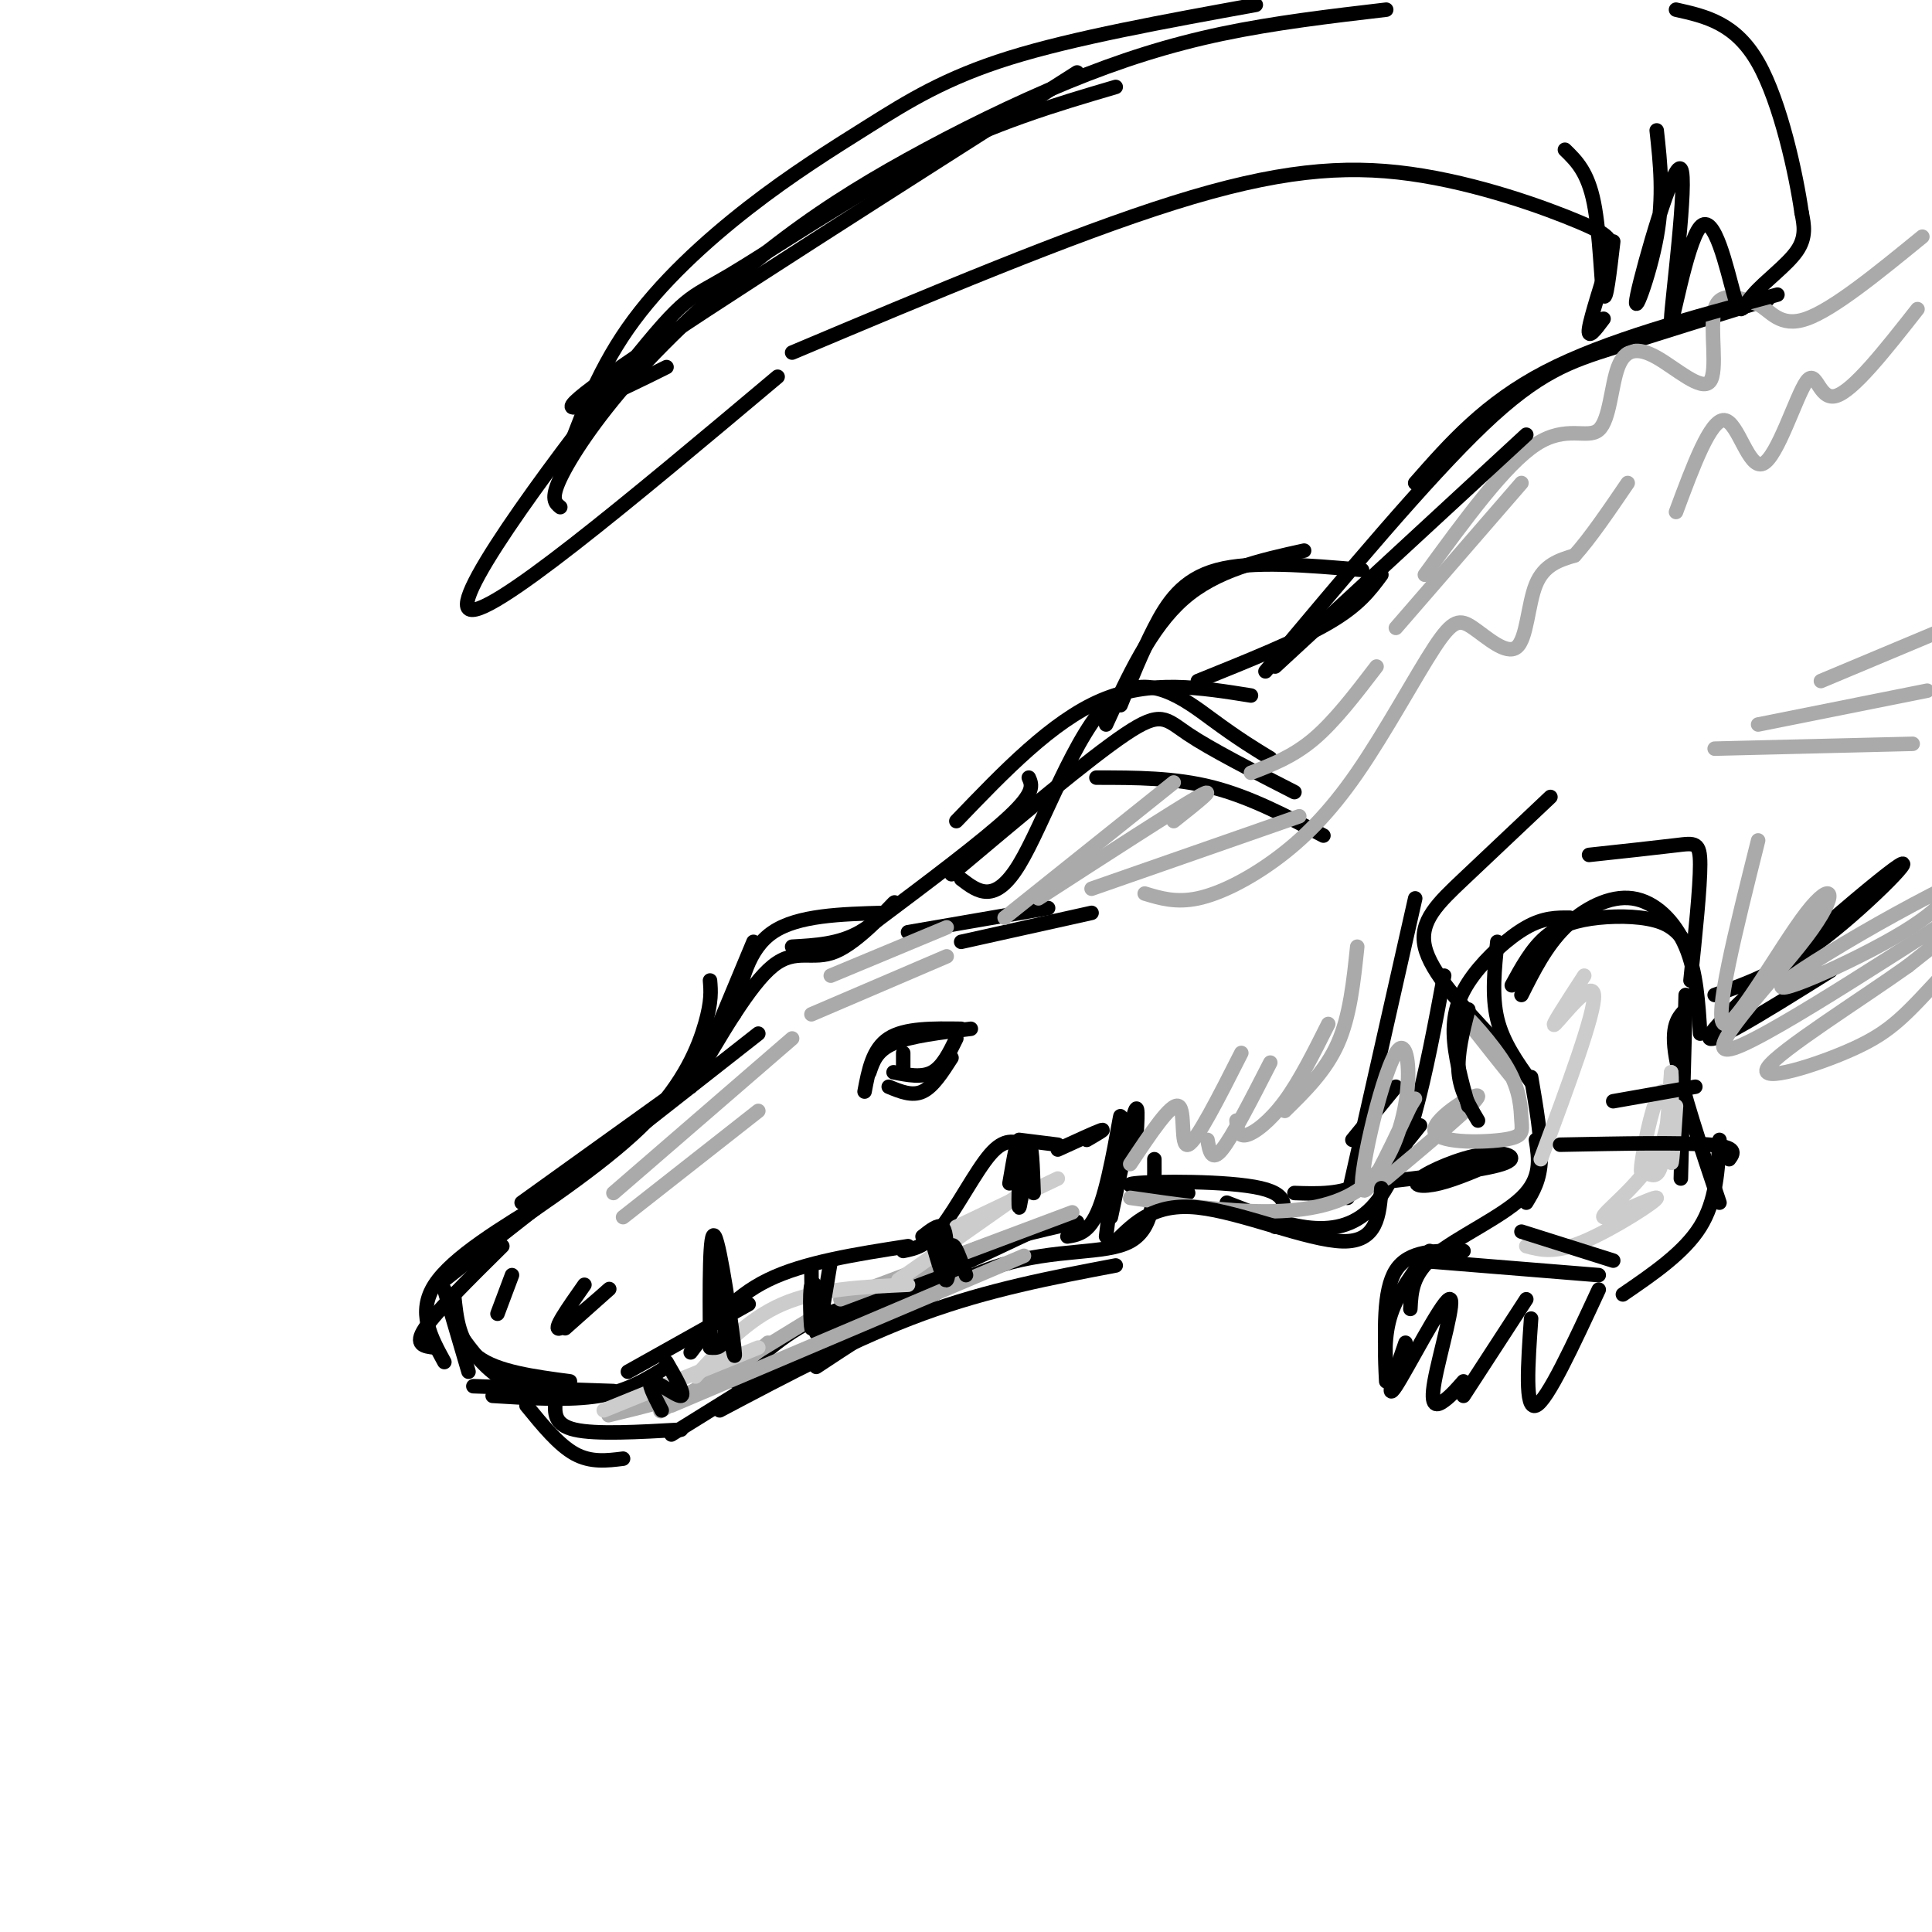 <svg viewBox='0 0 400 400' version='1.1' xmlns='http://www.w3.org/2000/svg' xmlns:xlink='http://www.w3.org/1999/xlink'><g fill='none' stroke='#000000' stroke-width='3' stroke-linecap='round' stroke-linejoin='round'><path d='M118,286c-7.500,-1.000 -15.000,-2.000 -19,-5c-4.000,-3.000 -4.500,-8.000 -5,-13'/><path d='M90,279c-2.167,-0.250 -4.333,-0.500 -2,-4c2.333,-3.500 9.167,-10.250 16,-17'/><path d='M92,282c-2.833,-5.167 -5.667,-10.333 -2,-16c3.667,-5.667 13.833,-11.833 24,-18'/><path d='M92,265c0.000,0.000 65.000,-51.000 65,-51'/><path d='M101,257c12.622,-8.533 25.244,-17.067 33,-25c7.756,-7.933 10.644,-15.267 12,-20c1.356,-4.733 1.178,-6.867 1,-9'/><path d='M146,219c0.000,0.000 10.000,-24.000 10,-24'/><path d='M152,210c1.417,-6.750 2.833,-13.500 8,-17c5.167,-3.500 14.083,-3.750 23,-4'/><path d='M164,196c4.837,-0.270 9.675,-0.539 14,-3c4.325,-2.461 8.139,-7.113 7,-6c-1.139,1.113 -7.230,7.992 -12,10c-4.770,2.008 -8.220,-0.855 -13,3c-4.780,3.855 -10.890,14.427 -17,25'/><path d='M147,221c0.000,0.000 -39.000,28.000 -39,28'/><path d='M92,267c0.000,0.000 5.000,17.000 5,17'/><path d='M98,287c0.000,0.000 29.000,1.000 29,1'/><path d='M102,289c8.000,0.500 16.000,1.000 22,0c6.000,-1.000 10.000,-3.500 14,-6'/><path d='M95,276c2.917,4.000 5.833,8.000 10,10c4.167,2.000 9.583,2.000 15,2'/><path d='M130,284c0.000,0.000 25.000,-14.000 25,-14'/><path d='M143,280c4.250,-5.667 8.500,-11.333 16,-15c7.500,-3.667 18.250,-5.333 29,-7'/><path d='M187,259c2.422,-0.489 4.844,-0.978 8,-5c3.156,-4.022 7.044,-11.578 10,-15c2.956,-3.422 4.978,-2.711 7,-2'/><path d='M219,238c4.000,-1.833 8.000,-3.667 9,-4c1.000,-0.333 -1.000,0.833 -3,2'/><path d='M179,226c0.833,-4.417 1.667,-8.833 5,-11c3.333,-2.167 9.167,-2.083 15,-2'/><path d='M180,222c0.750,-2.250 1.500,-4.500 5,-6c3.500,-1.500 9.750,-2.250 16,-3'/><path d='M185,222c2.917,0.583 5.833,1.167 8,0c2.167,-1.167 3.583,-4.083 5,-7'/><path d='M184,225c2.417,1.000 4.833,2.000 7,1c2.167,-1.000 4.083,-4.000 6,-7'/><path d='M187,218c0.000,0.000 0.000,4.000 0,4'/><path d='M109,291c3.333,4.083 6.667,8.167 10,10c3.333,1.833 6.667,1.417 10,1'/><path d='M115,290c-0.167,2.500 -0.333,5.000 4,6c4.333,1.000 13.167,0.500 22,0'/><path d='M139,297c0.000,0.000 37.000,-23.000 37,-23'/><path d='M152,286c4.917,-4.833 9.833,-9.667 17,-13c7.167,-3.333 16.583,-5.167 26,-7'/><path d='M169,276c0.000,0.000 51.000,-24.000 51,-24'/><path d='M221,256c2.444,-0.400 4.889,-0.800 7,-7c2.111,-6.200 3.889,-18.200 4,-18c0.111,0.200 -1.444,12.600 -3,25'/><path d='M223,253c-8.333,1.917 -16.667,3.833 -22,6c-5.333,2.167 -7.667,4.583 -10,7'/><path d='M191,266c0.000,0.000 -33.000,21.000 -33,21'/><path d='M230,252c2.083,-9.917 4.167,-19.833 5,-22c0.833,-2.167 0.417,3.417 0,9'/><path d='M211,236c0.000,0.000 8.000,1.000 8,1'/><path d='M117,275c5.022,-4.467 10.044,-8.933 9,-8c-1.044,0.933 -8.156,7.267 -10,8c-1.844,0.733 1.578,-4.133 5,-9'/><path d='M103,272c0.000,0.000 3.000,-8.000 3,-8'/><path d='M181,191c11.333,-8.500 22.667,-17.000 28,-22c5.333,-5.000 4.667,-6.500 4,-8'/><path d='M197,181c14.244,-11.978 28.489,-23.956 36,-29c7.511,-5.044 8.289,-3.156 13,0c4.711,3.156 13.356,7.578 22,12'/><path d='M227,161c8.083,0.000 16.167,0.000 24,2c7.833,2.000 15.417,6.000 23,10'/><path d='M293,186c0.000,0.000 -14.000,62.000 -14,62'/><path d='M299,202c-3.750,20.083 -7.500,40.167 -15,48c-7.500,7.833 -18.750,3.417 -30,-1'/><path d='M246,247c-7.467,-0.778 -14.933,-1.556 -11,-2c3.933,-0.444 19.267,-0.556 26,1c6.733,1.556 4.867,4.778 3,8'/><path d='M268,247c4.833,0.167 9.667,0.333 14,-2c4.333,-2.333 8.167,-7.167 12,-12'/><path d='M280,236c0.000,0.000 9.000,-11.000 9,-11'/><path d='M199,182c3.476,2.649 6.952,5.298 12,-3c5.048,-8.298 11.667,-27.542 19,-34c7.333,-6.458 15.381,-0.131 21,4c5.619,4.131 8.810,6.065 12,8'/><path d='M188,193c0.000,0.000 29.000,-5.000 29,-5'/><path d='M199,195c0.000,0.000 27.000,-6.000 27,-6'/><path d='M229,150c4.583,-10.000 9.167,-20.000 16,-26c6.833,-6.000 15.917,-8.000 25,-10'/><path d='M248,141c10.333,-4.167 20.667,-8.333 27,-12c6.333,-3.667 8.667,-6.833 11,-10'/><path d='M262,139c16.711,-19.978 33.422,-39.956 45,-51c11.578,-11.044 18.022,-13.156 27,-16c8.978,-2.844 20.489,-6.422 32,-10'/><path d='M321,165c-6.400,6.044 -12.800,12.089 -18,17c-5.200,4.911 -9.200,8.689 -8,14c1.200,5.311 7.600,12.156 14,19'/><path d='M310,195c-0.583,5.583 -1.167,11.167 0,16c1.167,4.833 4.083,8.917 7,13'/><path d='M317,223c1.083,6.333 2.167,12.667 2,17c-0.167,4.333 -1.583,6.667 -3,9'/><path d='M318,236c0.622,3.978 1.244,7.956 -3,12c-4.244,4.044 -13.356,8.156 -18,12c-4.644,3.844 -4.822,7.422 -5,11'/><path d='M291,278c-2.191,6.319 -4.383,12.638 -2,9c2.383,-3.638 9.340,-17.233 11,-18c1.660,-0.767 -1.976,11.293 -3,17c-1.024,5.707 0.565,5.059 2,4c1.435,-1.059 2.718,-2.530 4,-4'/><path d='M303,289c0.000,0.000 13.000,-20.000 13,-20'/><path d='M317,273c-0.667,9.500 -1.333,19.000 1,18c2.333,-1.000 7.667,-12.500 13,-24'/><path d='M336,268c6.333,-4.333 12.667,-8.667 16,-14c3.333,-5.333 3.667,-11.667 4,-18'/><path d='M356,249c-3.917,-11.667 -7.833,-23.333 -9,-30c-1.167,-6.667 0.417,-8.333 2,-10'/><path d='M352,214c-0.387,-6.381 -0.774,-12.762 -3,-18c-2.226,-5.238 -6.292,-9.333 -11,-10c-4.708,-0.667 -10.060,2.095 -14,6c-3.940,3.905 -6.470,8.952 -9,14'/><path d='M313,204c2.065,-3.780 4.131,-7.560 7,-10c2.869,-2.440 6.542,-3.542 11,-4c4.458,-0.458 9.702,-0.274 13,1c3.298,1.274 4.649,3.637 6,6'/><path d='M329,177c7.000,-0.756 14.000,-1.511 18,-2c4.000,-0.489 5.000,-0.711 5,4c0.000,4.711 -1.000,14.356 -2,24'/><path d='M349,206c0.000,0.000 -1.000,38.000 -1,38'/><path d='M284,245c11.459,-1.329 22.919,-2.657 27,-4c4.081,-1.343 0.785,-2.700 -4,-2c-4.785,0.700 -11.057,3.458 -13,5c-1.943,1.542 0.445,1.869 4,1c3.555,-0.869 8.278,-2.935 13,-5'/><path d='M232,146c2.178,-5.422 4.356,-10.844 7,-16c2.644,-5.156 5.756,-10.044 13,-12c7.244,-1.956 18.622,-0.978 30,0'/><path d='M355,206c6.893,-2.435 13.786,-4.869 23,-12c9.214,-7.131 20.750,-18.958 14,-14c-6.750,4.958 -31.786,26.702 -37,33c-5.214,6.298 9.393,-2.851 24,-12'/><path d='M149,292c14.167,-7.500 28.333,-15.000 42,-20c13.667,-5.000 26.833,-7.500 40,-10'/><path d='M169,283c13.156,-8.689 26.311,-17.378 38,-21c11.689,-3.622 21.911,-2.178 27,-5c5.089,-2.822 5.044,-9.911 5,-17'/></g>
<g fill='none' stroke='#AAAAAA' stroke-width='3' stroke-linecap='round' stroke-linejoin='round'><path d='M139,291c0.000,0.000 73.000,-31.000 73,-31'/><path d='M174,269c0.000,0.000 48.000,-18.000 48,-18'/><path d='M168,273c-14.417,8.833 -28.833,17.667 -31,19c-2.167,1.333 7.917,-4.833 18,-11'/><path d='M159,278c-3.750,3.250 -7.500,6.500 -13,9c-5.500,2.500 -12.750,4.250 -20,6'/><path d='M234,248c19.619,2.827 39.238,5.655 49,-3c9.762,-8.655 9.667,-28.792 7,-28c-2.667,0.792 -7.905,22.512 -8,28c-0.095,5.488 4.952,-5.256 10,-16'/><path d='M292,229c1.667,-2.667 0.833,-1.333 0,0'/><path d='M287,244c9.442,-7.901 18.883,-15.801 19,-17c0.117,-1.199 -9.092,4.305 -9,7c0.092,2.695 9.483,2.581 14,2c4.517,-0.581 4.159,-1.630 4,-4c-0.159,-2.370 -0.120,-6.061 -3,-11c-2.880,-4.939 -8.680,-11.125 -9,-11c-0.320,0.125 4.840,6.563 10,13'/><path d='M364,174c-4.649,18.561 -9.298,37.121 -7,38c2.298,0.879 11.544,-15.925 17,-23c5.456,-7.075 7.122,-4.422 0,5c-7.122,9.422 -23.033,25.614 -15,23c8.033,-2.614 40.009,-24.032 50,-30c9.991,-5.968 -2.005,3.516 -14,13'/><path d='M395,200c-9.640,6.882 -26.740,17.586 -29,21c-2.260,3.414 10.321,-0.462 18,-4c7.679,-3.538 10.455,-6.738 19,-16c8.545,-9.262 22.857,-24.586 14,-23c-8.857,1.586 -40.885,20.081 -47,25c-6.115,4.919 13.681,-3.737 24,-10c10.319,-6.263 11.159,-10.131 12,-14'/><path d='M129,252c0.000,0.000 28.000,-22.000 28,-22'/><path d='M127,247c0.000,0.000 37.000,-32.000 37,-32'/><path d='M168,210c0.000,0.000 28.000,-12.000 28,-12'/><path d='M172,202c0.000,0.000 24.000,-10.000 24,-10'/><path d='M237,185c3.235,0.981 6.471,1.962 11,1c4.529,-0.962 10.352,-3.867 16,-8c5.648,-4.133 11.123,-9.495 17,-18c5.877,-8.505 12.158,-20.155 16,-26c3.842,-5.845 5.246,-5.886 8,-4c2.754,1.886 6.857,5.700 9,4c2.143,-1.700 2.327,-8.914 4,-13c1.673,-4.086 4.837,-5.043 8,-6'/><path d='M326,115c3.167,-3.500 7.083,-9.250 11,-15'/><path d='M347,106c3.573,-9.617 7.145,-19.234 10,-19c2.855,0.234 4.992,10.321 8,9c3.008,-1.321 6.887,-14.048 9,-17c2.113,-2.952 2.461,3.871 6,3c3.539,-0.871 10.270,-9.435 17,-18'/><path d='M295,119c8.329,-11.431 16.659,-22.861 23,-27c6.341,-4.139 10.694,-0.985 13,-3c2.306,-2.015 2.565,-9.197 4,-13c1.435,-3.803 4.044,-4.225 8,-2c3.956,2.225 9.257,7.099 11,5c1.743,-2.099 -0.074,-11.171 1,-15c1.074,-3.829 5.037,-2.414 9,-1'/><path d='M364,63c2.556,1.267 4.444,4.933 10,3c5.556,-1.933 14.778,-9.467 24,-17'/><path d='M315,100c0.000,0.000 -26.000,30.000 -26,30'/><path d='M285,138c-4.333,5.667 -8.667,11.333 -13,15c-4.333,3.667 -8.667,5.333 -13,7'/><path d='M355,155c0.000,0.000 41.000,-1.000 41,-1'/><path d='M364,150c0.000,0.000 35.000,-7.000 35,-7'/><path d='M377,141c0.000,0.000 31.000,-13.000 31,-13'/><path d='M208,190c0.000,0.000 35.000,-28.000 35,-28'/><path d='M215,186c14.167,-9.167 28.333,-18.333 33,-21c4.667,-2.667 -0.167,1.167 -5,5'/><path d='M226,184c0.000,0.000 43.000,-15.000 43,-15'/><path d='M281,196c-0.750,7.167 -1.500,14.333 -4,20c-2.500,5.667 -6.750,9.833 -11,14'/><path d='M275,212c-2.956,5.911 -5.911,11.822 -9,16c-3.089,4.178 -6.311,6.622 -8,7c-1.689,0.378 -1.844,-1.311 -2,-3'/><path d='M263,220c-3.917,7.667 -7.833,15.333 -10,18c-2.167,2.667 -2.583,0.333 -3,-2'/><path d='M257,218c-4.644,9.178 -9.289,18.356 -11,19c-1.711,0.644 -0.489,-7.244 -2,-8c-1.511,-0.756 -5.756,5.622 -10,12'/></g>
<g fill='none' stroke='#CCCCCC' stroke-width='3' stroke-linecap='round' stroke-linejoin='round'><path d='M328,202c-3.667,5.644 -7.333,11.289 -6,10c1.333,-1.289 7.667,-9.511 8,-6c0.333,3.511 -5.333,18.756 -11,34'/><path d='M316,258c2.954,0.788 5.909,1.575 12,-1c6.091,-2.575 15.319,-8.513 15,-9c-0.319,-0.487 -10.186,4.477 -11,4c-0.814,-0.477 7.424,-6.394 11,-13c3.576,-6.606 2.491,-13.900 1,-13c-1.491,0.900 -3.389,9.994 -4,14c-0.611,4.006 0.066,2.925 1,3c0.934,0.075 2.124,1.307 3,-2c0.876,-3.307 1.438,-11.154 2,-19'/><path d='M346,222c0.267,1.533 -0.067,14.867 0,18c0.067,3.133 0.533,-3.933 1,-11'/><path d='M125,292c0.000,0.000 32.000,-13.000 32,-13'/><path d='M144,285c5.333,-5.917 10.667,-11.833 18,-15c7.333,-3.167 16.667,-3.583 26,-4'/><path d='M186,265c0.000,0.000 27.000,-19.000 27,-19'/><path d='M198,254c0.000,0.000 21.000,-10.000 21,-10'/></g>
<g fill='none' stroke='#000000' stroke-width='3' stroke-linecap='round' stroke-linejoin='round'><path d='M147,278c-0.067,-12.022 -0.133,-24.044 1,-22c1.133,2.044 3.467,18.156 4,23c0.533,4.844 -0.733,-1.578 -2,-8'/><path d='M150,271c-0.631,-3.214 -1.208,-7.250 -1,-6c0.208,1.250 1.202,7.786 1,11c-0.202,3.214 -1.601,3.107 -3,3'/><path d='M138,282c1.978,3.422 3.956,6.844 3,7c-0.956,0.156 -4.844,-2.956 -6,-3c-1.156,-0.044 0.422,2.978 2,6'/><path d='M168,263c0.067,6.200 0.133,12.400 0,12c-0.133,-0.400 -0.467,-7.400 0,-9c0.467,-1.600 1.733,2.200 3,6'/><path d='M193,257c1.222,4.289 2.444,8.578 3,8c0.556,-0.578 0.444,-6.022 1,-7c0.556,-0.978 1.778,2.511 3,6'/><path d='M209,245c0.899,-5.262 1.798,-10.524 2,-8c0.202,2.524 -0.292,12.833 0,13c0.292,0.167 1.369,-9.810 2,-12c0.631,-2.190 0.815,3.405 1,9'/><path d='M191,256c1.583,-1.250 3.167,-2.500 4,-2c0.833,0.500 0.917,2.750 1,5'/><path d='M172,261c0.000,0.000 -2.000,12.000 -2,12'/><path d='M231,257c4.022,-3.978 8.044,-7.956 17,-7c8.956,0.956 22.844,6.844 30,7c7.156,0.156 7.578,-5.422 8,-11'/><path d='M296,259c-3.250,4.250 -6.500,8.500 -8,13c-1.500,4.500 -1.250,9.250 -1,14'/><path d='M287,284c-0.333,-8.417 -0.667,-16.833 2,-21c2.667,-4.167 8.333,-4.083 14,-4'/><path d='M294,261c0.000,0.000 37.000,3.000 37,3'/><path d='M315,255c0.000,0.000 19.000,6.000 19,6'/><path d='M323,237c12.583,-0.250 25.167,-0.500 31,0c5.833,0.500 4.917,1.750 4,3'/><path d='M334,228c0.000,0.000 17.000,-3.000 17,-3'/><path d='M304,229c-1.446,-5.268 -2.893,-10.536 -3,-15c-0.107,-4.464 1.125,-8.125 4,-12c2.875,-3.875 7.393,-7.964 11,-10c3.607,-2.036 6.304,-2.018 9,-2'/><path d='M304,209c-1.167,4.583 -2.333,9.167 -2,13c0.333,3.833 2.167,6.917 4,10'/><path d='M198,170c9.917,-10.333 19.833,-20.667 30,-25c10.167,-4.333 20.583,-2.667 31,-1'/><path d='M264,138c0.000,0.000 52.000,-48.000 52,-48'/><path d='M293,100c7.250,-8.250 14.500,-16.500 27,-23c12.500,-6.500 30.250,-11.250 48,-16'/><path d='M332,66c-1.690,2.269 -3.379,4.538 -3,2c0.379,-2.538 2.828,-9.882 4,-14c1.172,-4.118 1.067,-5.011 -6,-8c-7.067,-2.989 -21.095,-8.074 -35,-10c-13.905,-1.926 -27.687,-0.693 -49,6c-21.313,6.693 -50.156,18.847 -79,31'/><path d='M161,78c-30.405,25.541 -60.810,51.081 -64,48c-3.190,-3.081 20.836,-34.785 33,-50c12.164,-15.215 12.467,-13.943 21,-19c8.533,-5.057 25.295,-16.445 40,-24c14.705,-7.555 27.352,-11.278 40,-15'/><path d='M116,105c-1.027,-0.822 -2.055,-1.644 0,-6c2.055,-4.356 7.192,-12.247 15,-21c7.808,-8.753 18.285,-18.367 28,-26c9.715,-7.633 18.666,-13.283 29,-19c10.334,-5.717 22.052,-11.501 33,-16c10.948,-4.499 21.128,-7.714 32,-10c10.872,-2.286 22.436,-3.643 34,-5'/><path d='M116,98c3.694,-10.270 7.388,-20.539 14,-30c6.612,-9.461 16.144,-18.113 25,-25c8.856,-6.887 17.038,-12.008 25,-17c7.962,-4.992 15.703,-9.855 29,-14c13.297,-4.145 32.148,-7.573 51,-11'/><path d='M324,31c2.356,2.289 4.711,4.578 6,11c1.289,6.422 1.511,16.978 2,19c0.489,2.022 1.244,-4.489 2,-11'/><path d='M343,27c0.752,6.849 1.503,13.698 0,22c-1.503,8.302 -5.261,18.057 -4,12c1.261,-6.057 7.542,-27.925 9,-26c1.458,1.925 -1.906,27.645 -2,31c-0.094,3.355 3.083,-15.653 6,-19c2.917,-3.347 5.576,8.969 7,14c1.424,5.031 1.614,2.778 4,0c2.386,-2.778 6.967,-6.079 9,-9c2.033,-2.921 1.516,-5.460 1,-8'/><path d='M373,44c-1.089,-7.644 -4.311,-22.756 -9,-31c-4.689,-8.244 -10.844,-9.622 -17,-11'/><path d='M223,15c-38.156,24.289 -76.311,48.578 -93,60c-16.689,11.422 -11.911,9.978 -7,8c4.911,-1.978 9.956,-4.489 15,-7'/></g>
</svg>
